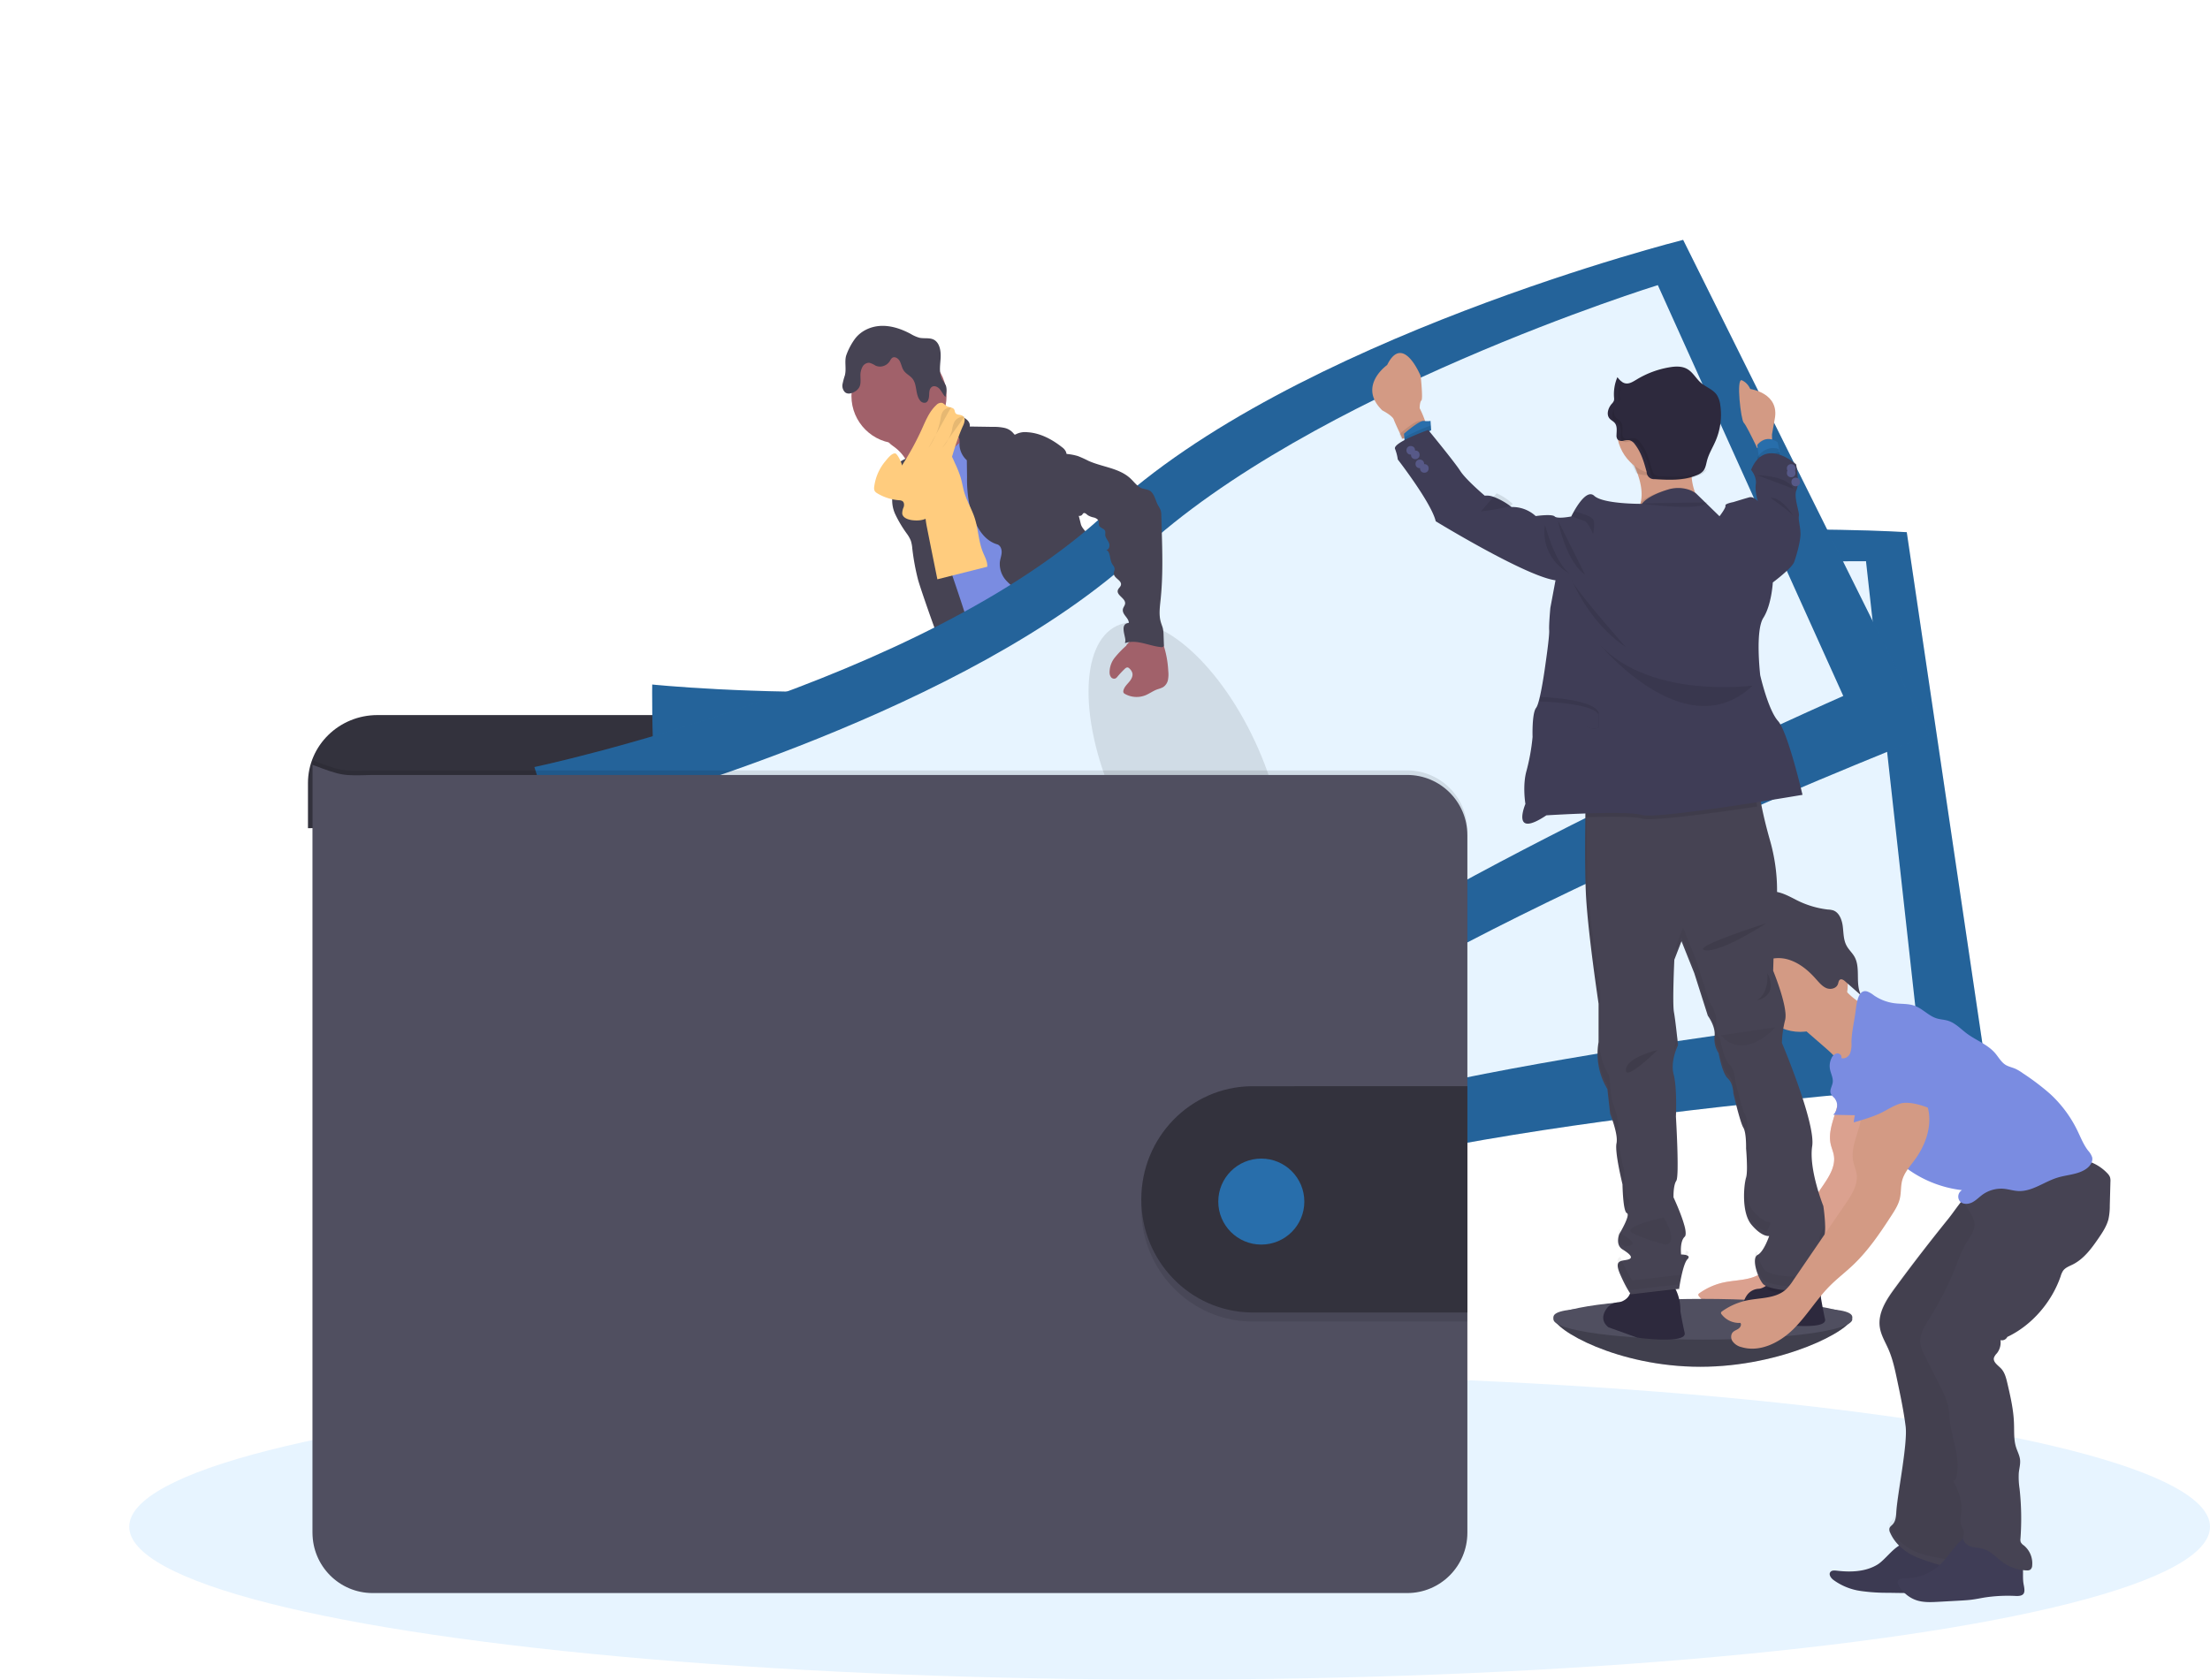 <?xml version="1.0" encoding="UTF-8"?>
<svg xmlns="http://www.w3.org/2000/svg" width="513" height="390">
  <g fill="none" fill-rule="evenodd">
    <ellipse fill="#E7F4FF" cx="271.5" cy="354.5" rx="241.5" ry="35.5"></ellipse>
    <path d="M429.974 305.836c0 2.943-16.13 11.52-35.292 11.52-19.162 0-34.092-8.577-34.092-11.52 0-2.942 15.53-1.994 34.71-1.994 19.181 0 34.674-.953 34.674 1.994z" fill="#504F60" fill-rule="nonzero"></path>
    <path d="M429.974 305.797c0 2.952-16.13 11.559-35.292 11.559-19.162 0-34.092-8.607-34.092-11.56" fill="#000" fill-rule="nonzero" opacity=".2"></path>
    <path d="M236.82 255.017c3.103.38 6.322.622 9.293-.3.467-.139.982-.447.935-.895a1.062 1.062 0 00-.21-.448 27.259 27.259 0 01-2.807-5.116.449.449 0 00-.174-.233.459.459 0 00-.299 0c-1.37.345-2.555 1.19-3.916 1.553a5.81 5.81 0 01-2.134.153c-.617-.068-1.46-.555-2.02-.493.317 1.956 1.094 3.783 1.333 5.78zM295.467 249.05c1.927-1.25 3.925-2.564 5.063-4.494a.752.752 0 00.137-.388.778.778 0 00-.164-.376 15.872 15.872 0 00-4.114-4.199 11.774 11.774 0 00-2.294 2.002c-.485.484-1.825 1.25-1.839 1.989 0 .417.512.9.75 1.25.322.451.626.91.917 1.377.168.23 1.698 2.748 1.544 2.84z" fill="#6C63FF" fill-rule="nonzero"></path>
    <path d="M249.127 261.802c.038.5-.098.998-.384 1.408a1.885 1.885 0 01-.808.486c-4.455 1.612-9.611-.398-14.057 1.19-.913.325-1.778.796-2.696 1.107a14.53 14.53 0 01-3.364.602c-1.572.15-3.153.248-4.73.292a11.257 11.257 0 01-3.565-.316 4.29 4.29 0 01-2.735-2.19 2.123 2.123 0 01-.134-1.56c.07-.177.168-.34.293-.485a4.224 4.224 0 011.047-.86l1.64-1.068c.768-.549 1.603-.996 2.484-1.33.649-.214 1.336-.306 1.994-.486 2.302-.68 4.061-2.525 5.695-4.298l2.23-2.404c.209-.264.473-.478.774-.626.31-.104.638-.136.961-.092 2.166.156 4.258.864 6.08 2.059a7.86 7.86 0 001.5.893c1.307.515 2.984.126 4.19-.524.572-.311.447-.486.687-1.04.24-.553.827-.908 1.336-.403.154.175.263.385.318.612.48 1.603.298 3.327.298 5.007-.015.263.018.526.096.777.122.253.269.494.437.719.034.06.065.121.091.184.294.744.405 1.55.322 2.346z" fill="#514E7F" fill-rule="nonzero"></path>
    <path d="M249.122 262.601c.037.422-.099.843-.385 1.189a1.976 1.976 0 01-.807.41c-4.454 1.36-9.61-.337-14.055 1.003-.913.275-1.778.672-2.696.934a16.97 16.97 0 01-3.363.508 82.8 82.8 0 01-4.728.246 13.27 13.27 0 01-3.566-.266c-1.178-.257-2.172-.93-2.734-1.848a1.54 1.54 0 01-.134-1.315 1.4 1.4 0 01.293-.41c.26.463.447 1.078.61 1.299.446.663 1.206 1.13 2.085 1.282a6.021 6.021 0 001.922-.209c4.037-.852 8.328-.864 12.205-2.155 1.331-.446 2.6-1.04 3.998-1.31 1.399-.271 2.883-.198 4.325-.3 2.278-.156 4.483-.742 6.727-1.049.29.633.394 1.317.303 1.991z" fill="#464353" fill-rule="nonzero"></path>
    <path d="M305.888 250.06c-.203 1.608-1.228 2.992-2.354 4.166-1.127 1.174-2.4 2.229-3.297 3.58-1.104 1.677-1.6 3.756-3.035 5.172-.55.515-1.17.953-1.84 1.302-.75.44-1.543.802-2.368 1.082-2.142.68-4.45.525-6.69.361a6.054 6.054 0 01-2.124-.406 6.408 6.408 0 01-.883-.54 4.203 4.203 0 01-1.38-1.37 1.362 1.362 0 01-.133-.996c.128-.37.348-.704.64-.968a15.14 15.14 0 011.618-1.448 9.67 9.67 0 002.106-1.827c.374-.559.649-1.177.814-1.827a16.11 16.11 0 00.593-3.495c-.003-.786.079-1.57.244-2.339.34-1.206 1.241-2.284 1.14-3.53a.876.876 0 01.046-.535.75.75 0 01.423-.26 7.537 7.537 0 012.198-.507 2.57 2.57 0 012.041.794c.313.375.52.914.98 1.06.228.062.467.071.699.028 1.13-.115 2.326-.256 3.218-.983a3.977 3.977 0 001.334-2.91c0-.415-.189-.849.46-.913.487-.064.873.457 1.122.777.896 1.192 1.816 2.439 2.152 3.892.13-.05.269-.077.409-.078a1.783 1.783 0 011.467.744c.366.59.508 1.29.4 1.974z" fill="#514E7F" fill-rule="nonzero"></path>
    <path d="M305.886 248.89c-.204 1.728-1.236 3.214-2.371 4.475-1.135 1.26-2.418 2.394-3.32 3.846-1.112 1.8-1.612 4.032-3.057 5.553a8.408 8.408 0 01-1.853 1.398c-.755.473-1.555.862-2.385 1.163-2.158.731-4.483.564-6.738.388a5.766 5.766 0 01-2.14-.437 6.394 6.394 0 01-.889-.579 4.381 4.381 0 01-1.39-1.472 3.232 3.232 0 011.39-.353c1 .059 1.732 1.06 2.69 1.369 1.367.436 2.728-.584 4.113-.932.903-.226 1.853-.167 2.747-.49a6.73 6.73 0 002.033-1.306 10.645 10.645 0 002.172-2.217c.513-.848.94-1.75 1.273-2.693a39.37 39.37 0 012.575-5.22c.146-.264.321-.508.524-.726.217-.211.463-.358.708-.545.926-.74 1.31-1.962 1.635-3.159.088-.364.21-.717.366-1.055a1.763 1.763 0 011.477.8c.399.648.555 1.43.44 2.193z" fill="#464353" fill-rule="nonzero"></path>
    <path d="M207.817 103.956a9.79 9.79 0 012.715 3.253c.633 1.273 4.286 11.152 4.073 12.588 1.19-1.232 5.883-1.432 7.087-2.663.502-.516 3.213-3.09 3.62-3.69.408-.599 3.431-1.858 3.761-2.49 1.236-2.272-8.761-10.882-7.48-13.127a.597.597 0 00.104-.353.578.578 0 00-.168-.274c-.819-.86-1.905-1.394-2.892-2.03-.986-.637-1.937-1.524-2.204-2.695a9.495 9.495 0 00-2.557 1.775 197.035 197.035 0 00-5.408 4.939c-.692.66-2.032 1.538-2.353 2.481-.38 1.013 1.04 1.733 1.702 2.286z" fill="#A1616A" fill-rule="nonzero"></path>
    <path d="M225.331 100.881a30.358 30.358 0 00-4.41 3.622c-1.276 1.268-2.488 2.737-2.796 4.51-.13.697-.112 1.404-.219 2.11-.466 3.065-3.104 5.31-4.27 8.179a14.224 14.224 0 00-.74 2.737 32.51 32.51 0 00-.537 5.371c-.028 1.745 1.678 2.948 2.303 4.576.625 1.628.792 3.303 1.11 4.974.596 3.153 1.691 6.194 2.796 9.217 2.298 6.372 9.746 23.988 12.044 30.365 7.043-1.773 25.79-5.848 32.027-9.587 2.079-1.244-14.426-15.285-12.203-16.254a.836.836 0 00.625-1.174c-2.224-9.76-9.178-17.78-12.334-27.282-1.095-3.299-3.062-6.115-4.554-9.25-1.351-2.84-2.074-5.98-3.691-8.68a5.47 5.47 0 00-1.18-1.473 6.95 6.95 0 00-1.3-.79c-.923-.45-1.78-.717-2.67-1.17z" fill="#7A8CE1" fill-rule="nonzero"></path>
    <ellipse fill="#A1616A" fill-rule="nonzero" cx="208.679" cy="91.949" rx="11.038" ry="11.034"></ellipse>
    <path d="M219.718 97.65a3.716 3.716 0 014.144-.592c.746.384 1.398 1.162 1.23 1.977l5.469.083c.87-.023 1.74.056 2.591.236a3.77 3.77 0 012.163 1.347c.066.088.14.195.252.209a.403.403 0 00.252-.084 4.774 4.774 0 012.722-.463c2.956.19 5.687 1.658 8.004 3.491.418.285.742.686.932 1.153.191.616-.037 1.389.466 1.828 0 5.093 1.762 9.852 2.937 14.815.21.884 1.063 1.666 1.655 2.36a9.519 9.519 0 011.767 2.621c.997 2.574-.378 5.602.592 8.185.41 1.092 1.202 1.99 1.864 2.94a7.574 7.574 0 011.595 3.796c.042.62-.038 1.245 0 1.852.062.834.218 1.658.466 2.458.397 1.494.814 2.986 1.249 4.476.709 2.408 1.632 5.005 3.804 6.287-5.244.884-10.773 1.75-15.77-.06a8.199 8.199 0 01-1.967-.977c-1.804-1.277-2.676-3.463-3.454-5.527-.867-2.315-1.749-4.671-1.926-7.134a8.137 8.137 0 00-.33-2.315c-.509-1.343-1.865-2.153-3.096-2.898a14.848 14.848 0 01-3.73-2.88 5.73 5.73 0 01-1.51-4.324c.094-.763.397-1.5.425-2.268.028-.768-.317-1.648-1.058-1.852-3.818-1.148-5.64-5.638-6.49-9.509-.365-2-.53-4.032-.489-6.064l-.05-3.95a5.197 5.197 0 01-1.716-3.744c.05-.413.042-.83-.024-1.241a3.42 3.42 0 00-.876-1.32 11.779 11.779 0 01-2.093-2.911zM207.889 109.365c-.129 1.213.158 2.459-.124 3.649-.11.459-.301.918-.44 1.346a7.628 7.628 0 00.521 5.114 28.24 28.24 0 002.717 4.525c.355.487.646 1.013.87 1.567.18.582.292 1.181.334 1.787.276 2.433.72 4.846 1.327 7.223.535 2.058 6.61 19.656 8.023 21.287.256.36.645.615 1.089.712.32.012.637-.052.926-.184l2.865-1.057c.244-.071.47-.19.664-.349.269-.302.415-.687.41-1.084.206-2.242-5.882-19.964-6.656-22.082-2.34-6.395-5.454-12.561-6.977-19.182-.425-1.838-.65-4.668-2.049-6.134-.577-.607-.382-.35-1.074-.032-.35.146-.688.316-1.013.51a3.165 3.165 0 00-1.413 2.384z" fill="#464353" fill-rule="nonzero"></path>
    <path d="M215.161 122.404c.794 4.038 1.613 8.067 2.427 12.104l11.582-2.918c.094-1.167-.552-2.249-.986-3.321-1.056-2.548-1.08-5.386-1.934-8.005-.646-1.993-1.77-3.824-2.378-5.831-.35-1.168-.527-2.373-.873-3.554a25.222 25.222 0 00-1.361-3.393 20.993 20.993 0 00-2.526-4.503c-1.48.531-3.058 1.148-3.902 2.434a5.11 5.11 0 00-.72 2.373c-.202 2.5.74 5.015.43 7.501-.32 2.368-.239 4.77.241 7.113z" fill="#FFCC7E" fill-rule="nonzero"></path>
    <path d="M230.02 174.993c.616 2.332-.276 4.785-1.005 7.093a54.874 54.874 0 00-2.234 10.679 9.226 9.226 0 01-.551 2.7c-.346.779-.935 1.436-1.336 2.178-1.103 1.949-1.075 4.327-.837 6.556.16 1.47.397 2.933.692 4.379.36 1.767.803 3.614.285 5.34.869-.192 1.458.932 1.402 1.813-.057.882-.342 1.866.084 2.626 1.074.392 1.084 1.865 1.051 3.008a25.25 25.25 0 00.748 5.875 934.008 934.008 0 005.177 23.344c3.948 1.222 8.56 2.495 12.326.803.701-.313 1.402-.812 1.56-1.567a2.728 2.728 0 00-.149-1.203l-1.785-6.482c-.434-1.567-.869-3.185-.64-4.794.173-1.199.696-2.49.108-3.549-.201-.364-.519-.648-.753-.993-.934-1.366-.444-3.194-.369-4.85.03-.372.004-.745-.075-1.11a5.534 5.534 0 00-.532-1.217 18.585 18.585 0 01-2.056-9.261c.056-.41 0-.827-.164-1.208a3.906 3.906 0 01-.303-.494 1.35 1.35 0 01.098-.89 8.17 8.17 0 01-1.44-1.4 2.01 2.01 0 00.346-3.143 1.05 1.05 0 00.5-1.804c-.229-.159-.532-.229-.696-.467-.252-.345-.047-.825.159-1.194l1.089-1.963c.813-1.46.995-3.264 1.869-4.663 1.252-2.038 2.07-4.309 2.878-6.557l3.145-8.66 2.116 1.833a6.682 6.682 0 011.739 1.978 8.52 8.52 0 01.565 2.369c.776 4.7 3.738 8.776 4.836 13.406.243 1.031.407 2.113 1 2.994.212.27.403.558.57.858.155.459.235.939.238 1.423a6.633 6.633 0 002.804 4.756c1.042.714 2.336 1.203 2.902 2.332.113.35.27.683.467.993.504.606 1.593.676 1.808 1.436.122.425-.103.933.136 1.306.135.173.314.306.518.387l3.042 1.516c3.402 1.697 5.14 5.595 7.65 8.435a18.19 18.19 0 012.289 3.022c1.084 1.935 1.584 4.365 3.415 5.596.493.255.94.587 1.327.984.575.755.365 1.814.416 2.765.052.951.78 2.085 1.687 1.796a6.623 6.623 0 000 3.52 17.775 17.775 0 0010.775-4.355c.888-.774 1.743-1.763 1.752-2.938a1.052 1.052 0 00-.13-.583 1.668 1.668 0 00-.687-.518c-2.846-1.538-3.701-5.106-5.14-8.002-1.257-2.555-3.117-4.756-4.673-7.13-3.383-5.106-5.691-11.285-10.808-14.656-1.126-.742-2.434-1.4-3-2.626-.312-.685-.35-1.469-.597-2.177-.248-.71-.841-1.4-1.598-1.4.42-1.025.336-2.275.364-3.385a4.268 4.268 0 00-.168-1.46 7.097 7.097 0 00-.752-1.445 13.847 13.847 0 01-1.926-7.461c.038-1.348.276-2.738-.13-4.025-.206-.648-.566-1.24-.813-1.865a11.637 11.637 0 01-.585-3.507l-.28-4.481a22.006 22.006 0 00-.58-4.43c-.934-3.479-1.868-18.051-5.069-19.693-3.2-1.641-8.7 9.574-12.303 9.793a16.05 16.05 0 00-4.673.9c-2.397.895-4.406 2.565-6.364 4.197l-6.625 5.554c-1.402 1.151-2.56 2.252-4.108 3.063zM198.266 78.943c1.414-2.08 3.844-3.182 6.238-3.275 2.394-.092 4.752.718 6.896 1.864a8.19 8.19 0 002.013.889c1.134.249 2.394-.083 3.419.488 1.36.776 1.623 2.752 1.505 4.392-.118 1.64-.404 3.46.408 4.88.288.405.55.83.784 1.274.35.844.145 1.82-.063 2.713-.53-.488-.83-1.225-1.301-1.791-.472-.566-1.292-.947-1.877-.522-.585.424-.576 1.195-.608 1.888-.032.693-.195 1.523-.802 1.747-.52.128-1.058-.099-1.36-.57-1.039-1.367-.622-3.548-1.65-4.925-.586-.78-1.56-1.161-2.1-1.98-.426-.645-.535-1.465-.907-2.158-.372-.693-1.238-1.2-1.813-.722-.197.202-.36.438-.485.698-.74 1.14-2.11 1.583-3.31 1.073a5.34 5.34 0 00-1.433-.668c-.674-.037-1.308.342-1.637.976a4.047 4.047 0 00-.453 2.04c0 .976.163 2.015-.354 2.796a2.785 2.785 0 01-.725.742c-.757.522-1.814.873-2.512.278a2.128 2.128 0 01-.562-1.894c.136-.679.315-1.347.535-2 .399-1.513-.122-3.216.313-4.641a15.184 15.184 0 011.84-3.592z" fill="#464353" fill-rule="nonzero"></path>
    <path d="M202.932 112.999c-.07.333-.034.679.102.991.138.213.326.39.547.517a11.359 11.359 0 005.164 1.65c.25.004.494.066.714.182.436.283.464.914.301 1.417a3.643 3.643 0 00-.329 1.508c.135.955 1.284 1.37 2.253 1.512 1.358.17 2.846.082 3.922-.754a5.968 5.968 0 001.618-2.39c2.66-6.027 3.592-12.69 6.286-18.698.204-.393.34-.816.403-1.252a1.226 1.226 0 00-.5-1.152c-.501-.306-1.28-.132-1.619-.612-.166-.242-.148-.571-.296-.827-.31-.544-1.127-.457-1.683-.773-.436-.228-.737-.699-1.224-.79a1.55 1.55 0 00-1.265.54c-1.581 1.452-2.41 3.513-3.292 5.46a63.726 63.726 0 01-4.71 8.609c.21-.32-1-2.742-1.473-2.847-.83-.165-1.892 1.27-2.341 1.805a11.415 11.415 0 00-2.578 5.904z" fill="#FFCC7E" fill-rule="nonzero"></path>
    <path d="M220.77 94.576c-.687.01-1.33.296-1.75.776-.504.58-.603 1.347-.73 2.085-.43 2.338-1.373 4.58-2.777 6.597M223.923 96.678c-.97.018-1.858.464-2.335 1.174a5.74 5.74 0 00-.587 1.992c-.412 1.52-1.208 2.949-2.334 4.19" fill="#000" fill-rule="nonzero" opacity=".1"></path>
    <path d="M333.256 187.506v-5.687c0-8.719-7.225-15.785-16.133-15.785H87.621c-8.909 0-16.134 7.066-16.134 15.785v10.486l261.77-4.799z" fill="#33323D" fill-rule="nonzero"></path>
    <path d="M151.4 158.944s-.656 40.834 6.56 54.27c7.216 13.436 10.309 71.885 10.309 71.885s75.647 7.851 128.361-9.402c52.715-17.253 164.883-24.31 164.883-24.31L442.61 123.568s-93.382-6.008-146.504 19.411C242.983 168.4 151.4 158.944 151.4 158.944z" fill="#286EAB" fill-rule="nonzero"></path>
    <path d="M151.4 158.944s-.656 40.834 6.56 54.27c7.216 13.436 10.309 71.885 10.309 71.885s75.647 7.851 128.361-9.402c52.715-17.253 164.883-24.31 164.883-24.31L442.61 123.568s-93.382-6.008-146.504 19.411C242.983 168.4 151.4 158.944 151.4 158.944z" fill="#000" fill-rule="nonzero" opacity=".1"></path>
    <path d="M168.67 172.077s-2.362 33.602 3.565 44.338c5.926 10.736 6.202 58.665 6.202 58.665s67.966 3.16 116.313-13.334c48.347-16.493 149.942-27.192 149.942-27.192l-11.545-104.245s-84.063-.867-133.125 22.35c-49.062 23.216-131.352 19.418-131.352 19.418z" fill="#E7F4FF" fill-rule="nonzero"></path>
    <ellipse fill="#000" fill-rule="nonzero" opacity=".1" transform="rotate(-7.1 295.217 205.965)" cx="295.217" cy="205.965" rx="17.665" ry="37.873"></ellipse>
    <path d="M124.051 178.106s11.874 38.776 22.851 49.266c10.978 10.49 31.826 64.764 31.826 64.764s74.492-15.702 119.44-48.124c44.946-32.421 149.678-73.354 149.678-73.354L390.702 55.695s-90.823 22.865-133.654 63.111c-42.83 40.247-132.997 59.3-132.997 59.3z" fill="#286EAB" fill-rule="nonzero"></path>
    <path d="M124.051 178.106s11.874 38.776 22.851 49.266c10.978 10.49 31.826 64.764 31.826 64.764s74.492-15.702 119.44-48.124c44.946-32.421 149.678-73.354 149.678-73.354L390.702 55.695s-90.823 22.865-133.654 63.111c-42.83 40.247-132.997 59.3-132.997 59.3z" fill="#000" fill-rule="nonzero" opacity=".1"></path>
    <path d="M145.077 186.914s8.069 32.605 17.03 40.97c8.96 8.366 23.938 53.743 23.938 53.743s65.873-17.842 106.977-48.312 134.85-71.72 134.85-71.72l-43.047-95.392s-80.542 24.942-120.266 62.01c-39.724 37.068-119.482 58.701-119.482 58.701z" fill="#E7F4FF" fill-rule="nonzero"></path>
    <ellipse fill="#000" fill-rule="nonzero" opacity=".1" transform="rotate(-24.97 275.307 179.614)" cx="275.307" cy="179.614" rx="17.664" ry="37.875"></ellipse>
    <path d="M340.615 192.871v161.972c0 3.715-1.471 7.278-4.091 9.904a13.949 13.949 0 01-9.877 4.1H86.498c-7.71-.002-13.96-6.271-13.96-14.004v-178.3c6.882 2.563 6.882 2.563 13.96 2.347h240.149c7.703 0 13.953 6.255 13.968 13.981z" fill="#000" fill-rule="nonzero" opacity=".1"></path>
    <path d="M340.615 193.926v161.968c0 7.735-6.256 14.004-13.968 14.004H86.498c-7.71-.002-13.96-6.271-13.96-14.004v-178.3c6.882 2.558 6.882 2.558 13.96 2.347h240.149c7.705 0 13.955 6.257 13.968 13.985z" fill="#504F60" fill-rule="nonzero"></path>
    <path d="M340.615 254.305v52.542h-50.171c-14.15-.193-25.52-11.898-25.52-26.27 0-14.373 11.37-26.078 25.52-26.272h50.171z" fill="#000" fill-rule="nonzero" opacity=".1"></path>
    <path d="M340.615 252.203v52.543h-50.171c-14.15-.194-25.52-11.897-25.52-26.267s11.37-26.073 25.52-26.266l50.171-.01z" fill="#33323D" fill-rule="nonzero"></path>
    <ellipse fill="#286EAB" fill-rule="nonzero" cx="292.782" cy="279" rx="9.987" ry="9.983"></ellipse>
    <path d="M426.87 253.069c.396 4.278-2.852 8.43-1.906 12.62.205.896.592 1.741.732 2.647.391 2.49-1.095 4.844-2.516 6.925l-12.209 17.854a11.093 11.093 0 01-1.742 2.145c-2.33 2.072-5.834 1.858-8.9 2.476a15.233 15.233 0 00-5.964 2.629.38.38 0 00-.056.52 5.132 5.132 0 004.436 2.076c.321.423 0 1.04-.466 1.342-.657.465-1.557.576-1.687 1.682a1.82 1.82 0 00.224 1.114 3.471 3.471 0 002.134 1.482c4.226 1.287 8.792-.975 11.956-4.055 3.164-3.079 5.433-6.967 8.537-10.102 1.719-1.732 3.671-3.218 5.442-4.9 3.532-3.353 6.276-7.431 8.928-11.514.797-1.23 1.598-2.494 1.933-3.92.336-1.426.178-2.865.555-4.245.494-1.811 1.822-3.251 2.926-4.77 2.167-2.972 3.611-6.61 3.327-10.269-.284-3.66-2.563-7.278-6.03-8.523a5.375 5.375 0 00-3.378-.204c-1.42.436-2.47 1.607-3.438 2.726l-2.33 2.67a6.26 6.26 0 00-1.351 2.044 2.136 2.136 0 00.466 2.272" fill="#FBBEBE" fill-rule="nonzero"></path>
    <path d="M426.87 253.069c.396 4.278-2.852 8.43-1.906 12.62.205.896.592 1.741.732 2.647.391 2.49-1.095 4.844-2.516 6.925l-12.209 17.854a11.093 11.093 0 01-1.742 2.145c-2.33 2.072-5.834 1.858-8.9 2.476a15.233 15.233 0 00-5.964 2.629.38.38 0 00-.056.52 5.132 5.132 0 004.436 2.076c.321.423 0 1.04-.466 1.342-.657.465-1.557.576-1.687 1.682a1.82 1.82 0 00.224 1.114 3.471 3.471 0 002.134 1.482c4.226 1.287 8.792-.975 11.956-4.055 3.164-3.079 5.433-6.967 8.537-10.102 1.719-1.732 3.671-3.218 5.442-4.9 3.532-3.353 6.276-7.431 8.928-11.514.797-1.23 1.598-2.494 1.933-3.92.336-1.426.178-2.865.555-4.245.494-1.811 1.822-3.251 2.926-4.77 2.167-2.972 3.611-6.61 3.327-10.269-.284-3.66-2.563-7.278-6.03-8.523a5.375 5.375 0 00-3.378-.204c-1.42.436-2.47 1.607-3.438 2.726l-2.33 2.67a6.26 6.26 0 00-1.351 2.044 2.136 2.136 0 00.466 2.272" fill="#D39A84" fill-rule="nonzero" opacity=".812"></path>
    <path d="M435.718 363.342c-2.75 1.64-6.179 1.739-9.377 1.358-.514-.061-1.125-.099-1.442.291-.481.564.086 1.41.673 1.846a14.053 14.053 0 006.439 2.589c2.086.289 4.192.425 6.3.408 5.77.1 11.54.193 17.22-.615.336-.025.663-.118.961-.272.366-.252.62-.63.712-1.057.39-1.447-.36-2.997-1.496-4.003-1.135-1.005-2.592-1.564-4.015-2.104l-5.001-1.903c-1.174-.446-3.054-1.63-4.328-1.536-2.395.17-4.66 3.862-6.646 4.998z" fill="#3F3D56" fill-rule="nonzero"></path>
    <path d="M435.718 363.342c-2.75 1.64-6.179 1.739-9.377 1.358-.514-.061-1.125-.099-1.442.291-.481.564.086 1.41.673 1.846a14.053 14.053 0 006.439 2.589c2.086.289 4.192.425 6.3.408 5.77.1 11.54.193 17.22-.615.336-.025.663-.118.961-.272.366-.252.62-.63.712-1.057.39-1.447-.36-2.997-1.496-4.003-1.135-1.005-2.592-1.564-4.015-2.104l-5.001-1.903c-1.174-.446-3.054-1.63-4.328-1.536-2.395.17-4.66 3.862-6.646 4.998z" fill="#000" fill-rule="nonzero" opacity=".05"></path>
    <path d="M439.947 298.975c-2.009 2.718-4.087 5.857-3.59 9.223.268 1.812 1.266 3.412 1.999 5.088.993 2.275 1.512 4.72 2.022 7.155.752 3.56 1.508 7.127 1.967 10.743.525 4.083-1.939 15.897-2.166 20.008-.056.991-.172 2.063-.849 2.775-.264.284-.617.51-.738.878-.07.355-.013.724.163 1.039 1.132 2.596 3.447 4.53 6.03 5.635 2.585 1.105 8.815 3.012 11.63 3.11.372.042.748-.008 1.096-.145.374-.233.67-.577.844-.987 2.018-3.927.079-17.889.107-22.32.027-3.697.886-7.369.728-11.06-.13-2.964-.928-5.862-1.192-8.817-.464-4.842.408-9.709 1.285-14.495.668-3.672 1.34-7.344 2.199-10.969.524-2.214 1.132-4.446 2.32-6.367.927-1.525 2.23-2.8 3.312-4.248 3-4.002 4.333-9.044 3.71-14.038-.064-.472-6.958 1.78-7.566 2.049a23.528 23.528 0 00-6.745 4.413c-1.596 1.548-2.853 3.616-4.25 5.348a492.782 492.782 0 00-5.854 7.406 415.728 415.728 0 00-6.462 8.576z" fill="#464353" fill-rule="nonzero"></path>
    <path d="M439.947 298.588c-2.009 2.683-4.087 5.785-3.59 9.102.268 1.794 1.266 3.373 1.999 5.027.993 2.24 1.512 4.658 2.022 7.057.752 3.517 1.508 7.039 1.967 10.602.525 4.035-1.939 15.69-2.166 19.747-.056.978-.172 2.04-.849 2.744-.264.275-.617.498-.738.862-.07.35-.013.714.163 1.025 1.132 2.566 3.447 4.472 6.03 5.59 2.584 1.118 8.815 2.091 11.63 2.184a2.31 2.31 0 001.095-.144c.376-.227.67-.565.845-.969 2.018-3.876.079-16.77.106-21.149.028-3.652.886-7.272.729-10.92-.13-2.925-.928-5.785-1.193-8.696-.463-4.784.409-9.587 1.286-14.31.668-3.62 1.34-7.244 2.198-10.827.525-2.185 1.132-4.388 2.32-6.284.928-1.505 2.231-2.762 3.312-4.192a18.97 18.97 0 003.711-13.854c-.065-.466-6.958 1.756-7.566 2.021a23.671 23.671 0 00-6.745 4.36c-1.596 1.524-2.853 3.564-4.25 5.274a472.472 472.472 0 00-5.854 7.313 351.562 351.562 0 00-6.462 8.437z" fill="#000" fill-rule="nonzero" opacity=".05"></path>
    <ellipse fill="#D39A84" fill-rule="nonzero" cx="417.885" cy="228.559" rx="11.038" ry="11.034"></ellipse>
    <path d="M426.984 228.076a14.503 14.503 0 009.298 6.507l-.844 3.078c-1.458 5.286-3.097 10.877-7.166 14.542.461-1.79-.13-3.702-1.135-5.257-1.006-1.556-2.418-2.777-3.802-3.985l-6.447-5.6a1.947 1.947 0 01-.461-.547 1.648 1.648 0 010-1.231c.821-2.564 3.165-4.166 5.076-5.897a17.62 17.62 0 002.551-2.98c1.288-1.842 2.086.01 2.93 1.37z" fill="#D39A84" fill-rule="nonzero"></path>
    <path d="M401.374 216.12l-.267-2.131c1.86.467 3.627-1.057 4.817-2.632 1.19-1.575 2.291-3.431 4.103-4.09 2.2-.795 4.53.467 6.633 1.533a21.545 21.545 0 007.609 2.384c.426.014.849.08 1.257.196 1.37.468 2.02 2.123 2.22 3.623.199 1.5.145 3.095.82 4.432.486 1.014 1.389 1.767 1.942 2.767 1.457 2.683.05 6.353 1.569 8.984l-3.778-3.333c-.345-.303-.83-.621-1.214-.364-.3.206-.325.65-.447 1.005-.364 1.038-1.714 1.346-2.69.935-.976-.412-1.69-1.304-2.428-2.118-1.67-1.898-3.66-3.566-5.992-4.375a7.96 7.96 0 00-6.312.402c-1.763.958-3.055 3.193-5.215 3.272-2.962.108-4.196-5.203-5.565-7.302 1.034-.749 1.362-2.104.777-3.216.199-.08 2.117-.299 2.16.028z" fill="#464353" fill-rule="nonzero"></path>
    <path d="M261.442 149.917a23.095 23.095 0 00-2.655 2.754 5.47 5.47 0 00-1.222 3.538c.004.372.125.734.345 1.036.23.296.626.416.985.297.198-.1.367-.247.493-.428a23.6 23.6 0 011.655-1.772c.212-.209.492-.428.778-.35.128.045.243.12.335.219.331.283.573.655.695 1.07.172.745-.266 1.49-.764 2.073-.497.584-1.084 1.144-1.286 1.879a.823.823 0 000 .603c.096.14.229.252.385.321a5.558 5.558 0 004.65.302c.985-.394 1.862-1.07 2.877-1.421a6.7 6.7 0 001.27-.487 2.607 2.607 0 001.129-1.669 6.798 6.798 0 00.074-2.048 23.311 23.311 0 00-1.695-7.703.973.973 0 00-.286-.409.92.92 0 00-.492-.131c-1.261-.131-3.33-.769-4.547-.307a3.2 3.2 0 00-1.074.944c-.227.249-1.65 1.363-1.65 1.689z" fill="#A1616A" fill-rule="nonzero"></path>
    <path d="M261.23 148.711c0-1.139-1.36-3.888.802-4.07 0-1.219-1.673-1.975-1.36-3.268.1-.43.453-.78.494-1.219.136-1.246-2.05-1.923-1.687-3.118.136-.467.617-.737.721-1.2.245-1.078-1.628-1.559-1.664-2.665 0-.373.204-.724.186-1.097 0-.467-.394-.822-.612-1.228-.567-1.04-.29-2.651-1.324-3.188.685.06.907-.985.626-1.625s-.857-1.195-.862-1.904a2.96 2.96 0 000-.775c-.19-.682-1.274-.738-1.455-1.4a6.14 6.14 0 01-.023-.766c-.073-.527-.599-.864-1.093-1.013a4.375 4.375 0 01-1.46-.537c-.317-.247-.685-.658-1.025-.467-.127.08-.19.23-.285.341-.409.49-1.189.276-1.7-.084-1.515-1.06-2.268-2.96-2.59-4.813-.322-1.853-.313-3.767-.717-5.601a12.235 12.235 0 00-.49-1.68c-.172-.468-.725-1.2-.761-1.672-.082-1.074 2.077-.34 2.897-.233.797.08 1.585.236 2.354.466.82.32 1.624.682 2.408 1.088 3.274 1.49 7.228 1.671 9.858 4.173.866.822 1.596 1.9 2.72 2.274.516.101 1.025.237 1.524.406 1.247.602 1.442 2.306 2.122 3.538.214.326.4.67.558 1.027.13.422.192.864.181 1.307l.095 3.235c.154 5.42.309 10.854-.254 16.24-.181 1.779-.453 3.609.06 5.317.135.467.326.906.453 1.378.112.552.17 1.115.172 1.68l.073 2.096a.669.669 0 01-.1.467.639.639 0 01-.549.135c-2.834-.261-5.7-1.904-8.375-.91" fill="#464353" fill-rule="nonzero"></path>
    <ellipse fill="#504F60" fill-rule="nonzero" cx="395.282" cy="306.322" rx="34.692" ry="4.729"></ellipse>
    <path d="M380.093 310.6l-6.727-2.409c-1.854-1.503-1.263-3.213-.326-4.47a3.59 3.59 0 012.662-1.34 3.185 3.185 0 001.283-.458 3.078 3.078 0 001.066-.963c.491-.781.756-1.684.764-2.607 0 0 7.38-2.168 9.399 0 .36.393.661.836.894 1.316.67 1.496.998 3.124.96 4.764 0 0 .375 2.352.986 5.04.61 2.688-10.96 1.127-10.96 1.127zM412.704 307.455l-6.745-2.408c-1.86-1.503-1.267-3.213-.327-4.466a3.56 3.56 0 012.664-1.339 2.5 2.5 0 00.77-.207c.179-.075.353-.16.521-.255 1.884-1.036 1.836-3.58 1.836-3.58s7.395-2.167 9.423 0c.271.294.509.617.708.964 1.267 2.192 1.127 5.116 1.127 5.116s.376 2.355.964 5.038c.588 2.683-10.94 1.137-10.94 1.137z" fill="#2D293D" fill-rule="nonzero"></path>
    <path d="M389.09 298.243c.377.347.692.738.936 1.162l-11.564 1.137c.513-.69.79-1.488.799-2.304 0 0 7.718-1.912 9.83.005zM422.615 296.263v2.182c-1.742 2.983-10.167 2.33-12.615.836.18-.08.355-.169.526-.269 1.903-1.088 1.854-3.762 1.854-3.762s7.47-2.279 9.52 0c.274.309.514.648.715 1.013z" fill="#000" fill-rule="nonzero" opacity=".1"></path>
    <path d="M423.257 287.714a18.246 18.246 0 00-1.292 2.746v7.228c-1.854 3.018-11.473 2.012-12.774.365-1.301-1.647-2.66-5.932-1.197-6.676 1.462-.744 2.682-4.393 2.682-4.393s-1.575.365-4.073-2.564c-2.498-2.93-1.756-9.423-1.292-10.976.464-1.554 0-6.77 0-6.77s.095-3.664-.643-4.852c-.739-1.188-2.314-7.954-2.314-7.954s0-2.288-1.296-3.476c-1.297-1.188-2.13-5.858-2.13-5.858a5.95 5.95 0 01-.922-3.934c.274-2.288-1.576-4.759-1.576-4.759l-3.146-9.886-2.962-7.41-1.665 4.3s-.473 10.063-.09 12.164c.383 2.1.946 7.687.946 7.687s-1.85 3.658-1.017 6.77c.833 3.11.53 9.797.53 9.797s.833 13.811.09 14.91c-.743 1.1-.648 3.846-.648 3.846s3.785 8.048 2.592 9.147c-1.192 1.1-.832 4.117-.832 4.117s2.588 0 1.48 1.1c-1.107 1.1-1.944 6.863-1.944 6.863l-11.19 1.296s-1.022-1.277-2.503-4.678c-1.48-3.402.275-3.018 1.765-3.388 1.49-.37.55-1.277-1.211-2.376-1.76-1.1-.738-3.57-.738-3.57s2.683-4.482 1.755-4.847c-.927-.365-1.017-6.681-1.017-6.681s-1.85-7.486-1.386-9.517c.463-2.03-1.481-6.859-1.481-6.859l-.648-5.764a15.712 15.712 0 01-2.035-10.892v-8.889s-2.593-17.199-2.962-25.892c-.236-5.567-.17-13.165-.094-17.905.047-2.657.094-4.421.094-4.421l39.97-4.117s-.037 1.824.724 5.871c.412 2.171 1.05 4.983 2.054 8.497 2.867 10.064 1.112 17.563 1.112 17.563l-.374 12.722s3.515 8.505 2.777 11.434a24.135 24.135 0 00-.747 5.315s7.863 18.574 7.03 23.974c-.832 5.399 2.588 13.91 2.588 13.91s.937 6.035.01 7.682z" fill="#464353" fill-rule="nonzero"></path>
    <path d="M399.487 240.401l12.616-1.859s-7.147 8.06-12.616 1.86z" fill="#000" fill-rule="nonzero" opacity=".05"></path>
    <path d="M410.27 225.932s.446 4.583-2.373 6.305c0 0 5.046-.785 2.374-6.305zM410 214.373s-10.408 6.84-14.194 6.271c-3.786-.568 14.194-6.271 14.194-6.271zM384.77 243.797s-7.141 1.653-7.355 4.577c-.215 2.924 7.354-4.577 7.354-4.577z" fill="#000" fill-rule="nonzero" opacity=".1"></path>
    <path d="M386.222 282.678s-10.12 2.167-7.247 3.644c2.873 1.476 7.593 2.66 7.593 2.66s3.268.197-.346-6.304z" fill="#000" fill-rule="nonzero" opacity=".05"></path>
    <g opacity=".05" fill="#000" fill-rule="nonzero">
      <path d="M376.996 286.884a2.125 2.125 0 01-.997-1.561l-.114.192s-1.017 2.468.743 3.562c.198.126.392.252.567.374.326-.061.676-.108 1.012-.192 1.49-.365.549-1.276-1.21-2.375zM391.052 286.15c.302-.27.293-.972.108-1.87-.473.706-.61 1.81-.62 2.646.116-.29.29-.554.512-.776zM389.373 240.671a12.344 12.344 0 00-.738 3.361c.21-.793.494-1.566.846-2.309l-.108-1.052zM414.362 235.875c.072-.328.106-.664.099-1a26.398 26.398 0 00-.303 1.87c.062-.286.128-.557.204-.87zM389.113 273.174c.15-.225.236-.982.274-2.034a6.836 6.836 0 00-.535 2.566c.065-.187.152-.366.26-.532zM391.383 290.413a35.927 35.927 0 00-1.273 5.61l-11.184 1.276s-1.022-1.276-2.502-4.674a8.402 8.402 0 01-.317-.804c-.671.303-.946.99-.056 2.996 1.48 3.384 2.506 4.675 2.506 4.675l11.185-1.281s.832-5.76 1.938-6.858c.568-.528.218-.804-.297-.94zM376.628 273.996s.09 6.306 1.016 6.671c.473-1.042.78-2.033.364-2.197-.945-.365-1.016-6.675-1.016-6.675s-1.85-7.48-1.386-9.509c.463-2.028-1.48-6.852-1.48-6.852l-.648-5.76a15.693 15.693 0 01-2.034-10.882v-8.882s-2.591-17.184-2.96-25.869c-.237-5.563-.17-13.154-.095-17.89 0-.855.029-1.612.043-2.253l-.317.033s-.052 1.758-.095 4.418c-.075 4.735-.146 12.326.095 17.884.369 8.686 2.956 25.874 2.956 25.874v8.882c-.664 3.75.06 7.611 2.038 10.878l.643 5.759s1.944 4.843 1.48 6.858c-.463 2.014 1.396 9.512 1.396 9.512zM409.552 294.836a10.622 10.622 0 01-1.773-4.343c-1.14 1.019.17 4.974 1.418 6.544 1.291 1.646 10.91 2.65 12.77-.369v-1.739c-2.522 2.445-11.195 1.463-12.415-.093zM423.607 284.505c-.507.878-.94 1.796-1.296 2.744v1.295c.213-.468.511-1.094.946-1.833.293-.72.431-1.492.407-2.267 0 0-.043.042-.057.06zM410.12 285.95c.351-.705.656-1.431.912-2.174 0 0-1.575.364-4.072-2.562-1.816-2.127-1.92-6.147-1.66-8.774-.472 1.556-1.205 8.045 1.292 10.97 1.631 1.913 2.865 2.418 3.528 2.54zM405.296 265.676c.163 1.8.225 3.61.184 5.417.046-.285.11-.568.19-.846.472-1.556 0-6.764 0-6.764s.094-3.66-.649-4.847c-.742-1.188-2.288-7.957-2.288-7.957s0-2.285-1.296-3.473c-1.296-1.187-2.128-5.852-2.128-5.852a5.962 5.962 0 01-.946-3.932c.279-2.286-1.57-4.754-1.57-4.754l-3.145-9.872-2.96-7.405-1.67 4.3s0 .543-.057 1.403l1.353-3.492 2.96 7.39 3.145 9.873s1.85 2.469 1.57 4.754a5.962 5.962 0 00.946 3.932s.832 4.674 2.128 5.852c1.296 1.178 1.291 3.474 1.291 3.474s1.575 6.764 2.313 7.946c.738 1.183.629 4.853.629 4.853z"></path>
    </g>
    <path d="M411.953 97.367l-.632 3.526.039 1.57.026 1.156-3.508.415-.39-.835c-.727-1.51-2.236-4.582-2.721-5.056-.65-.622-1.806-10.43-.43-9.847.846.376 1.542 1.099 1.951 2.03 0 0 6.907.908 5.665 7.041z" fill="#D39A84" fill-rule="nonzero"></path>
    <path d="M412.103 103.607l-3.784.427-.422-.859c1.05-1.31 2.797-1.624 4.173-.752l.033 1.184z" fill="#000" fill-rule="nonzero" opacity=".1"></path>
    <path d="M413.154 104.961l-4.876 1.175-.104-.755-.277-2.032s1.93-2.678 4.722-.67l.245 1.033.29 1.25z" fill="#286EAB" fill-rule="nonzero"></path>
    <path d="M331.154 98.894l-5.591 3.038-.487-1.065c-.53-1.13-1.323-2.831-1.542-3.452-.331-.937-2.662-2.121-2.662-2.121-5.839-5.667 1.12-10.54 1.12-10.54 3.688-7.52 7.785 2.555 7.785 2.555s.574 5.312.17 5.667c-.404.355-.404 1.81-.404 1.81a22.428 22.428 0 011.61 4.108z" fill="#D39A84" fill-rule="nonzero"></path>
    <path d="M331.154 98.686l-5.803 3.246-.505-1.138c.818-.717 3.722-3.162 4.677-3.062a6.7 6.7 0 001.373.037c.162.564.258.917.258.917z" fill="#000" fill-rule="nonzero" opacity=".1"></path>
    <path d="M332.205 99.905l-6.1 3.078-.123-1.34-.085-.93s3.535-3.102 4.579-2.98a5.422 5.422 0 001.592 0l.071 1.122.066 1.05z" fill="#286EAB" fill-rule="nonzero"></path>
    <path d="M397.385 120.07s-26.397 2.946-21.463 1.36c3.433-1.11 4.798-3.249 5.084-5.661.235-2.01-.29-4.176-.98-6.032a26.181 26.181 0 00-2.345-4.718s20.168-10.977 16.14-.998a15.947 15.947 0 00-1.145 4.728 13.22 13.22 0 00.52 4.788 14.24 14.24 0 004.189 6.533z" fill="#D39A84" fill-rule="nonzero"></path>
    <path d="M393.691 104.65a13.066 13.066 0 00-1.156 4.251c-1.917 1.423-4.02 1.327-6.724 1.327-2.074 0-4.376.442-6.033-.438a22.62 22.62 0 00-2.368-4.243s20.358-9.871 16.281-.897z" fill="#000" fill-rule="nonzero" opacity=".1"></path>
    <ellipse fill="#D39A84" fill-rule="nonzero" cx="385.821" cy="99.831" rx="10.513" ry="10.508"></ellipse>
    <path d="M397.385 120.28s-26.397 2.607-21.463 1.203c3.433-.98 4.798-2.873 5.084-5.008 1.314-1.231 3.954-2.147 5.629-2.623a8.974 8.974 0 014.784-.07c.615.163 1.2.4 1.74.706.769 2.236 2.232 4.241 4.226 5.792zM413.154 105.764l-5.147 1.422-.11-.914c1.13-1.852 3.109-2.66 4.95-2.022l.307 1.514zM332.205 99.853l-6.183 3.13-.125-1.363a44.495 44.495 0 016.227-2.84l.081 1.073zM407.897 187.272c-10.106 1.518-24.471 3.455-26.751 2.8-1.895-.54-7.938-.484-13.197-.314.046-2.478.092-4.122.092-4.122l39.147-3.84s-.037 1.702.71 5.476z" fill="#000" fill-rule="nonzero" opacity=".1"></path>
    <path d="M418.41 184.553s-33.674 5.758-37.286 4.674c-3.613-1.084-22.17.089-22.17.089-8.351 5.575-4.865-2.65-4.865-2.65s-.732-4.295.276-7.768c.678-2.55 1.141-5.15 1.385-7.776 0 0-.183-5.487.825-6.768 1.01-1.28 2.206-10.417 2.206-10.417s.915-6.216.825-7.586c-.089-1.369.273-5.21.273-5.21l1.196-6.399c-6.883-.911-27.804-13.707-27.804-13.707-1.01-4.295-8.807-14.348-8.807-14.348a10.543 10.543 0 00-.643-2.468c-.549-1.463 7.709-4.388 7.709-4.388s6.146 7.477 7.432 9.506c1.286 2.028 5.687 5.757 5.687 5.757a4.44 4.44 0 012.017.262l.108.033a16.373 16.373 0 014.105 2.337 7.994 7.994 0 015.598 2.103s3.753-.552 4.406.089c.652.64 3.852 0 3.852 0s3.209-6.763 5.32-4.8c2.112 1.963 11.069 1.87 11.069 1.87 1.191-1.58 4.096-2.711 5.911-3.272a7.964 7.964 0 014.786-.08c.675.201 1.31.517 1.877.935l5.447 5.3s1.558-2.014 1.375-2.468c-.183-.453 1.834-.822 1.834-.822s2.66-.823 3.67-1.099c1.008-.275 1.933.814 2.017.912-.033-.117-.722-2.337-.47-4.02.254-1.682-1.102-3.271-1.102-3.271 3.21-7.861 10.459-1.28 10.459-1.28s.825 4.294.093 5.94c-.731 1.645.732 5.117.55 6.033-.184.916.37 2.468.37 4.206 0 1.739-.938 5.024-1.469 6.487-.53 1.463-4.954 4.753-4.954 4.753s-.277 5.211-2.205 8.226c-1.929 3.014-.718 13.324-.718 13.324s1.834 8.044 4.129 10.605c2.294 2.56 5.686 17.156 5.686 17.156z" fill="#3F3D56" fill-rule="nonzero"></path>
    <path d="M369.784 124s-1.097-2.836-2.097-3.078a25.061 25.061 0 01-2.892-1.117l.643-1.06s3.744.88 4.346 1.834c.602.954 0 3.421 0 3.421zM351.128 116.978c-.161.953-7.359 1.768-7.359 1.768l3.638-4.204.091.038a14.066 14.066 0 013.63 2.398z" fill="#000" fill-rule="nonzero" opacity=".1"></path>
    <circle fill="#575988" fill-rule="nonzero" cx="327.474" cy="104.559" r="1"></circle>
    <circle fill="#575988" fill-rule="nonzero" cx="328.526" cy="105.61" r="1"></circle>
    <circle fill="#575988" fill-rule="nonzero" cx="329.577" cy="107.712" r="1"></circle>
    <circle fill="#575988" fill-rule="nonzero" cx="330.628" cy="108.763" r="1"></circle>
    <circle fill="#575988" fill-rule="nonzero" cx="415.782" cy="108.763" r="1"></circle>
    <circle fill="#575988" fill-rule="nonzero" cx="415.782" cy="109.814" r="1"></circle>
    <circle fill="#575988" fill-rule="nonzero" cx="416.833" cy="111.915" r="1"></circle>
    <path d="M370.051 148.17c-.089-.11 20.678 26.257 36.795 11.02.014.005-25.453 3.477-36.795-11.02zM357.436 161.83s12.372.315 13.667 3.63v3.449c-.717.37-1.587.37-2.303 0-1.248-.629-8.728-4.166-11.364-2.463v-4.615z" fill="#000" fill-rule="nonzero" opacity=".1"></path>
    <path d="M357.436 162.881s12.372.271 13.667 3.114v2.952a2.897 2.897 0 01-2.305 0c-1.246-.534-8.724-3.569-11.362-2.108v-3.958z" fill="#3F3D56" fill-rule="nonzero"></path>
    <path d="M364.795 134.508a40.449 40.449 0 004.92 8.378 33.008 33.008 0 007.695 7.385s-12.404-14.034-12.615-15.763zM361.641 120.847s1.763 9.415 6.308 12.61l-6.308-12.61zM358.652 121.901c-.046-.172-1.643 7.367 6.143 11.557 0 0-3.307-1.312-6.143-11.557zM411.054 115.6c-.13 0 4.1 2.861 5.254 4.197 0 0-2.755-4.389-5.254-4.198z" fill="#000" fill-rule="nonzero" opacity=".1"></path>
    <path d="M382.23 109.566a1.707 1.707 0 001.866 1.69c3.306.204 6.752.349 9.793-.931a3.731 3.731 0 001.492-.987c.541-.666.648-1.569.868-2.397.429-1.62 1.343-3.058 2-4.6a15.38 15.38 0 001.078-8.26 5.578 5.578 0 00-.83-2.417c-.877-1.252-2.477-1.76-3.638-2.755-1.161-.996-1.907-2.518-3.264-3.258-1.222-.68-2.72-.596-4.095-.363a21.52 21.52 0 00-7.639 2.862c-.788.466-1.65 1.038-2.555.866-.793-.15-1.371-.815-1.866-1.438a10.065 10.065 0 00-.779 4.724c.035.237.027.478-.023.712a2.14 2.14 0 01-.508.75c-.816.93-1.325 2.443-.518 3.402.35.414.89.642 1.231 1.066.611.759.406 1.862.392 2.83-.034.338.052.677.243.959.358.334.866.456 1.338.32a3.649 3.649 0 011.427-.134c.506.164.942.492 1.24.93 1.507 1.96 2.104 4.092 2.747 6.429z" fill="#2D293D" fill-rule="nonzero"></path>
    <g opacity=".1" fill="#000" fill-rule="nonzero">
      <path d="M396.27 108.7c-.4.432-.9.76-1.457.958-2.984 1.234-6.342 1.094-9.554.904a2.25 2.25 0 01-.997-.221c-.49-.285-.677-.882-.828-1.424-.627-2.26-1.205-4.336-2.698-6.22a2.337 2.337 0 00-1.21-.927c-.468-.044-.94 0-1.392.13-.46.133-.955.016-1.306-.307a1.408 1.408 0 01-.236-.93c0-.95.213-2.013-.383-2.75-.332-.41-.86-.632-1.2-1.04a2.05 2.05 0 01-.205-2.106c-.57.904-.81 2.039-.15 2.817.34.402.868.623 1.2 1.035.597.741.396 1.808.383 2.748-.035.328.047.658.232.932.35.325.848.444 1.31.311.45-.134.924-.179 1.392-.13.494.159.92.477 1.21.903 1.488 1.886 2.07 3.956 2.699 6.225.073.559.354 1.07.787 1.433.312.15.654.224 1 .217 3.226.2 6.589.344 9.555-.904a3.605 3.605 0 001.456-.958c.2-.255.354-.543.455-.85.004.059-.027.108-.064.154zM375.677 93.37c.143-.154.253-.335.323-.533a1.959 1.959 0 000-.692 9.747 9.747 0 01.496-3.806l-.06-.068a9.664 9.664 0 00-.759 4.584c.014.172.014.344 0 .515z"></path>
    </g>
    <path d="M380.564 116.901s14.47 1.947 15.77-.257M407.897 110.339s6.896 0 8.41 3.153" fill="#000" fill-rule="nonzero" opacity=".1"></path>
    <path d="M450.457 363.193c-2.236 2.13-5.142 3.287-8.141 3.241-.765 0-1.824.155-1.829.97.019.24.096.469.224.666.947 1.682 2.441 2.933 4.199 3.515 1.633.527 3.377.437 5.08.343l4.969-.273c.933-.055 1.866-.105 2.799-.23.933-.123 1.95-.327 2.925-.496a35.923 35.923 0 017.235-.358c.644.025 1.4 0 1.782-.497.383-.498.187-1.447.042-2.193-.298-1.536 0-3.147-.275-4.688-.466-2.704-2.664-4.778-5.07-5.757-2.24-.905-6.206-1.944-8.324-.433-2.234 1.586-3.601 4.236-5.616 6.19z" fill="#3F3D56" fill-rule="nonzero"></path>
    <path d="M455.79 278.402c.441 2.101 2.475 3.709 2.532 5.852.051 1.72-1.175 3.164-2.058 4.635a30.928 30.928 0 00-2.1 4.757 72.68 72.68 0 01-6.163 12.268c-1.175 1.88-2.49 3.887-2.222 6.073a9.103 9.103 0 001.066 2.905l3.523 7.003a20.289 20.289 0 011.8 4.423c.305 1.33.333 2.708.512 4.062.554 4.296 2.57 8.62 1.376 12.785-.103.357-.47.79-.756.54 1.165 2.177 2.1 4.367 2.01 6.835-.047 1.292-.441 2.641.033 3.845.202.503.555.973.55 1.513 0 .358-.164.691-.202 1.04-.099.99.813 1.818 1.757 2.133.944.315 1.973.292 2.927.578 1.832.55 3.142 2.13 4.697 3.225a9.998 9.998 0 005.412 1.762c.276.03.555-.026.799-.16.28-.244.44-.596.441-.968a5.379 5.379 0 00-1.935-4.672 2.115 2.115 0 01-.719-.752 1.815 1.815 0 01-.066-.841 63.388 63.388 0 00-.206-11.563 17.57 17.57 0 01-.183-3.68c.098-1.026.408-2.04.295-3.06-.112-1.02-.634-1.952-.94-2.934-.544-1.749-.394-3.629-.469-5.457-.094-3.178-.822-6.299-1.545-9.401-.287-1.217-.602-2.491-1.461-3.394-.733-.766-1.917-1.5-1.64-2.52.154-.375.382-.716.672-1a4.02 4.02 0 00.836-3.065c.637.163 1.3-.149 1.583-.743 5.722-2.702 10.335-8.108 12.393-14.101.121-.445.308-.87.554-1.26.531-.742 1.452-1.062 2.27-1.471 2.564-1.293 4.335-3.713 5.96-6.082.94-1.373 1.88-2.792 2.303-4.41.222-1.045.327-2.112.314-3.182l.146-5.523a2.986 2.986 0 00-.103-1.08 2.703 2.703 0 00-.597-.875 10.61 10.61 0 00-5.853-3.159c-1.504-.268-3.04-.216-4.562-.343-2.95-.244-5.863-1.16-8.813-.94-4.637.343-8.766 3.558-10.95 7.667-.766 1.447-1.574 2.707-3.218 2.735z" fill="#464353" fill-rule="nonzero"></path>
    <path d="M429.774 242.145a6.066 6.066 0 01-.333 2.476c-.357.759-1.252 1.35-2.036 1.04.237-.531-.39-1.138-.973-1.073a1.821 1.821 0 00-1.285 1.102 4.09 4.09 0 00-.37 2.513c.185 1.064.802 2.087.64 3.156-.13.889-.784 1.772-.437 2.596.226.377.51.715.84 1.005a2.829 2.829 0 01-.302 3.887l8.772.176c-.32 1.462.339 2.957 1.09 4.258a26.894 26.894 0 0020.048 13.065 1.74 1.74 0 00-.422 2.66c.714.709 1.924.62 2.819.163.894-.459 1.595-1.218 2.41-1.805a7.428 7.428 0 014.957-1.333c1.099.106 2.165.463 3.268.518 3.246.171 6.028-2.161 9.153-3.114 2.276-.7 4.859-.7 6.769-2.12.825-.611 1.502-1.615 1.26-2.606-.199-.569-.514-1.09-.926-1.532-1.1-1.42-1.748-3.128-2.536-4.743a28.378 28.378 0 00-6.338-8.479 56.698 56.698 0 00-6.287-4.757c-.533-.393-1.101-.735-1.697-1.023-.77-.338-1.623-.5-2.318-.926-1.03-.648-1.623-1.79-2.416-2.712-1.739-2.027-4.41-2.957-6.551-4.55-1.438-1.068-2.708-2.475-4.423-2.989-.835-.254-1.72-.273-2.555-.523-1.896-.574-3.278-2.254-5.137-2.934-1.47-.537-3.093-.398-4.637-.588a10.866 10.866 0 01-4.845-1.842 5.752 5.752 0 00-1.543-.897c-2.351-.713-2.541 3.656-2.782 5.169-.31 2.25-.877 4.485-.877 6.762z" fill="#7A8CE1" fill-rule="nonzero"></path>
    <path d="M432.131 257.26c.396 4.282-2.846 8.43-1.9 12.624.2.892.586 1.742.726 2.648.396 2.485-1.094 4.84-2.515 6.92l-12.204 17.86a11.237 11.237 0 01-1.742 2.145c-2.329 2.067-5.832 1.858-8.896 2.471a15.393 15.393 0 00-5.963 2.629.385.385 0 00-.074.534 5.13 5.13 0 004.43 2.076c.32.418 0 1.04-.443 1.343-.652.464-1.556.57-1.686 1.68-.044.387.034.777.223 1.116a3.48 3.48 0 002.134 1.477c4.225 1.29 8.79-.976 11.952-4.055 3.163-3.08 5.431-6.967 8.533-10.098 1.72-1.737 3.67-3.218 5.44-4.9 3.531-3.358 6.28-7.431 8.925-11.514.797-1.23 1.603-2.494 1.933-3.92.331-1.426.177-2.87.555-4.25.493-1.807 1.82-3.251 2.925-4.766 2.166-2.972 3.614-6.609 3.326-10.274-.29-3.664-2.562-7.278-6.028-8.523a5.432 5.432 0 00-3.377-.204c-1.42.437-2.468 1.607-3.437 2.731l-2.33 2.666a6.217 6.217 0 00-1.308 2.048 2.137 2.137 0 00.466 2.276" fill="#D39A84" fill-rule="nonzero"></path>
    <path d="M438.334 239.747c-1.697.092-3.567.248-4.767 1.38a6.284 6.284 0 00-1.204 1.755c-1.164 2.21-2.3 4.523-2.383 6.986-.07 1.968.543 3.894.863 5.838.267 1.618-.41 3.268-.538 4.904 2.108-.602 4.89-1.42 6.8-2.436 1.303-.694 2.562-1.485 3.983-1.926 2.028-.63 5.428.46 7.358 1.333.104-1.26-.913-3.456-.804-4.72a4.95 4.95 0 01.3-1.563c.29-.533.631-1.04 1.022-1.512 1.507-2.282 1.266-5.208-.597-7.249-1.712-1.792-4.392-2.463-6.948-2.758a32.252 32.252 0 00-4.851-.156" fill="#7A8CE1" fill-rule="nonzero"></path>
  </g>
</svg>
